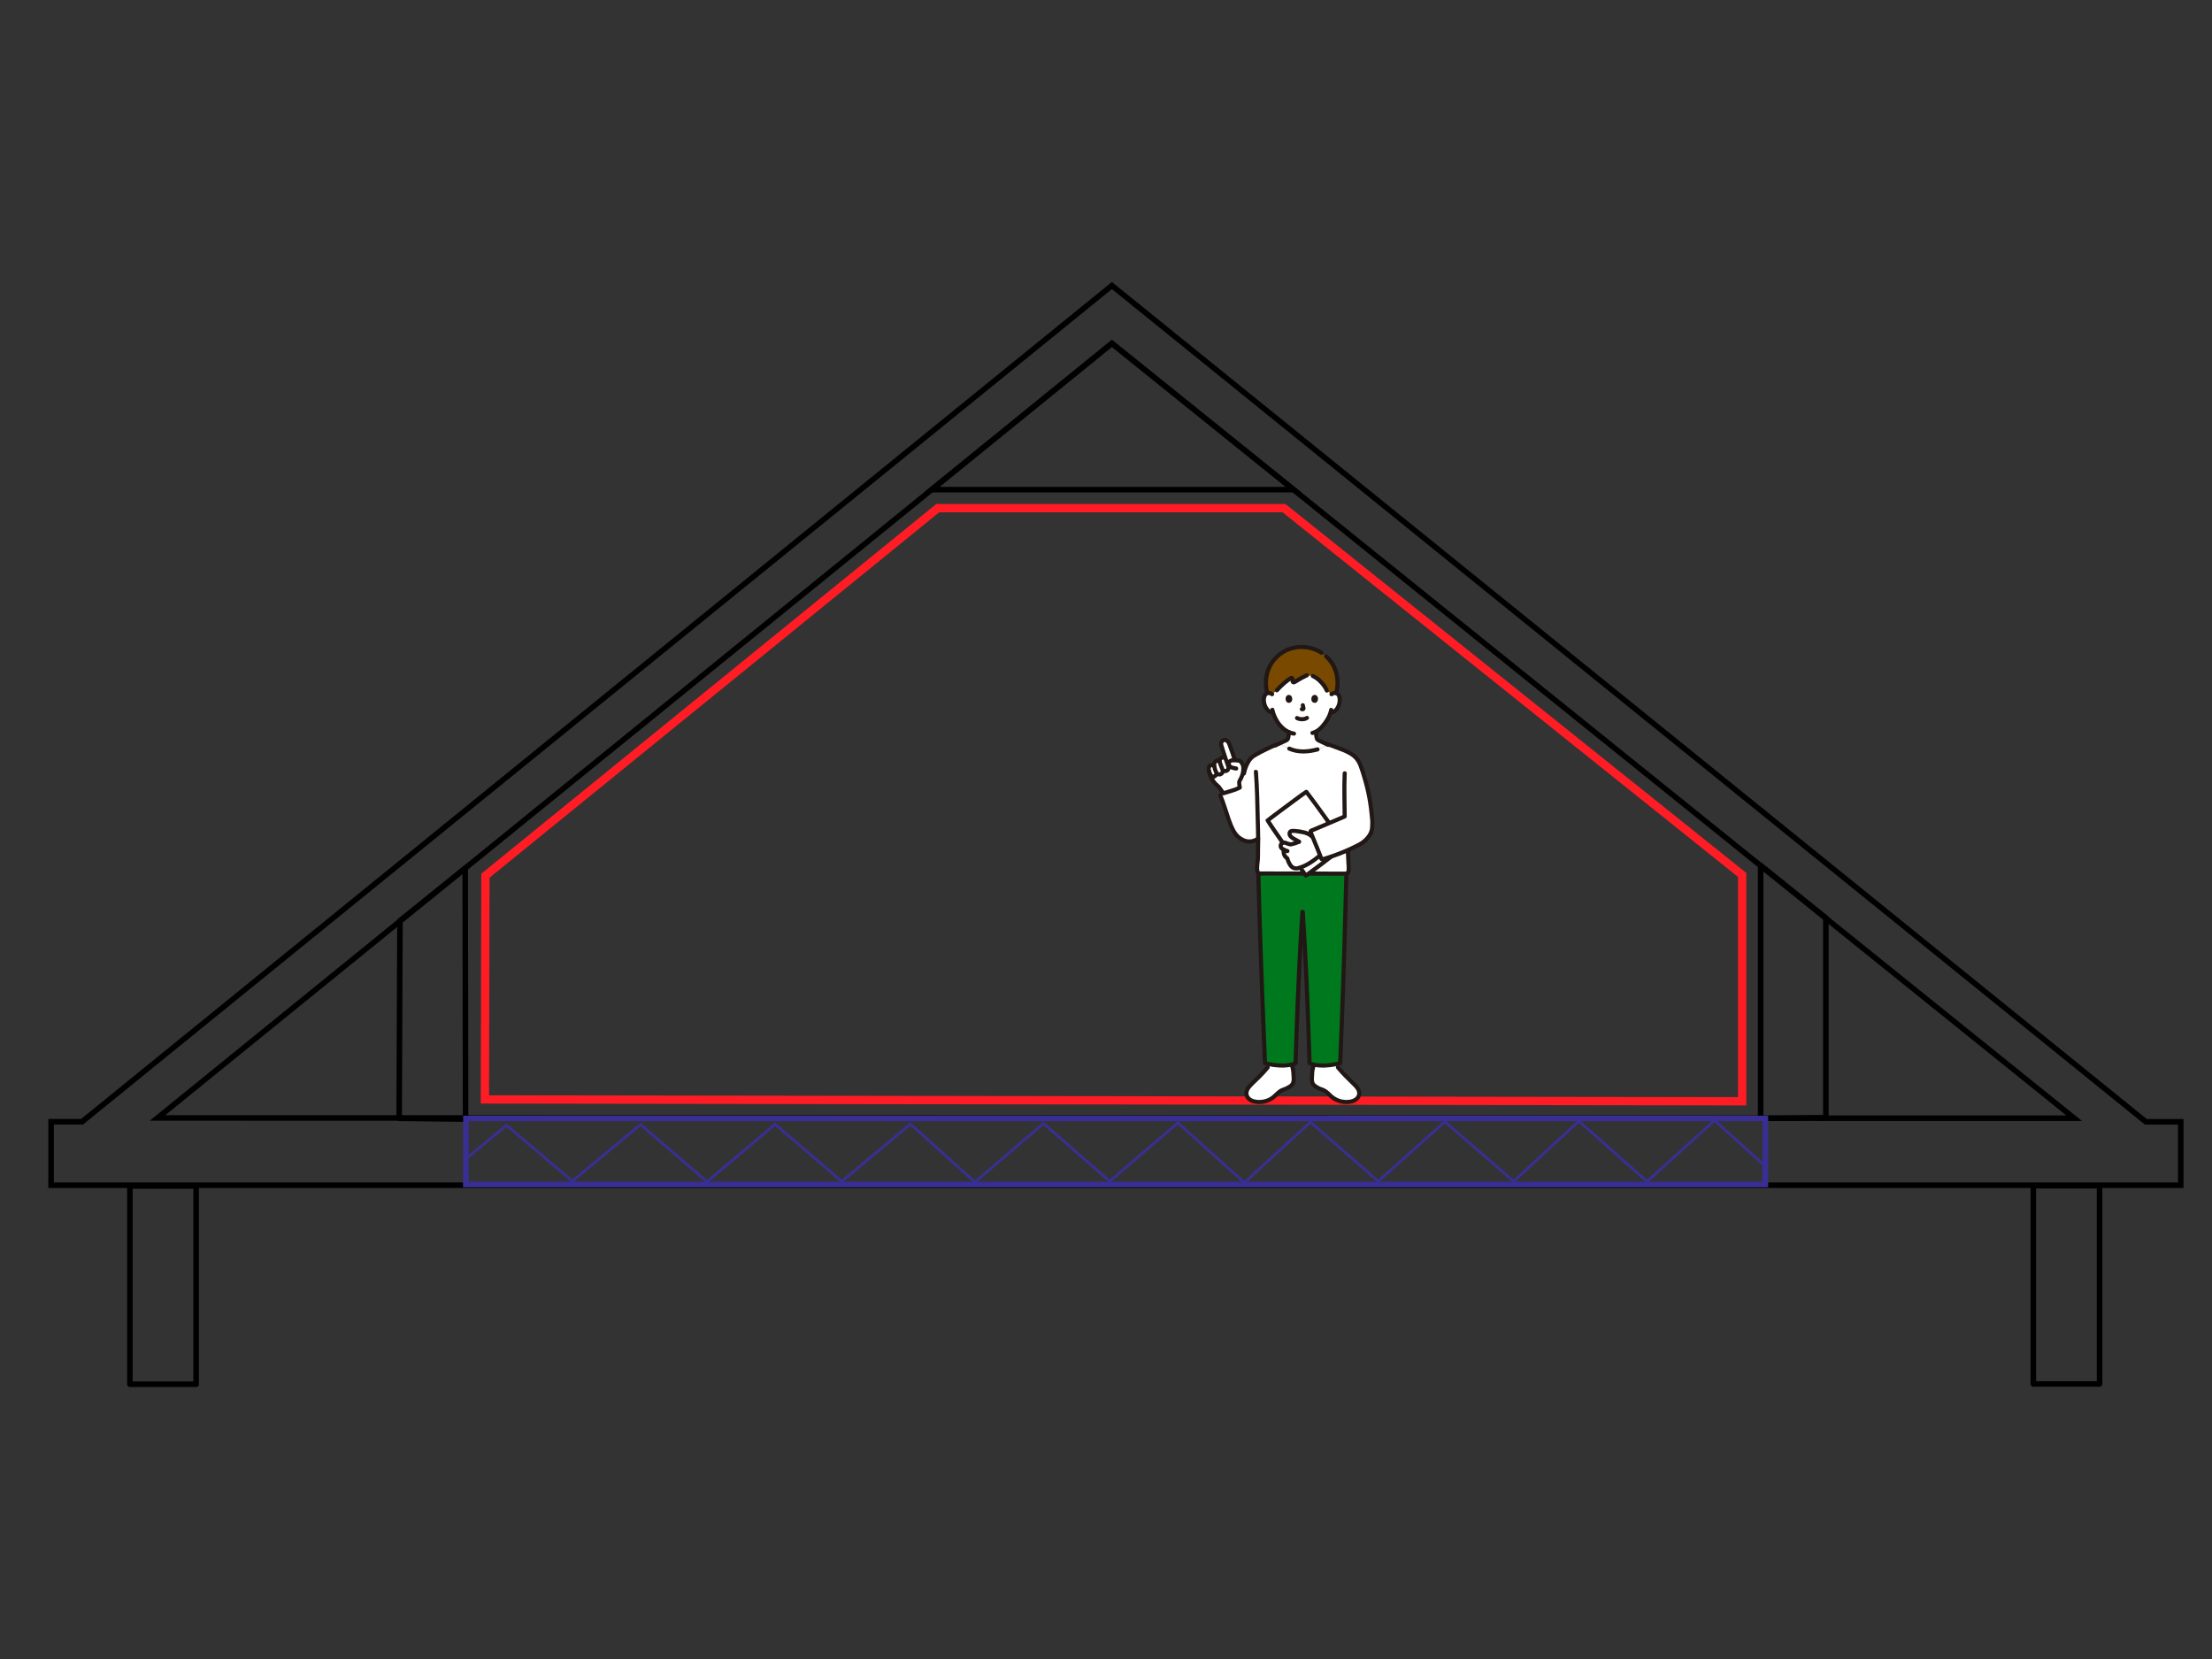 <svg xmlns="http://www.w3.org/2000/svg" xmlns:xlink="http://www.w3.org/1999/xlink" viewBox="0 0 800 600"><rect x="0" y="0" width="800" height="600" fill="#333333" stroke="none"/><g id="Layer 2"><path id="Path" style="fill:none;opacity:1;stroke:#000000;stroke-linecap:butt;stroke-linejoin:miter;stroke-miterlimit:10;stroke-opacity:1;stroke-width:2;" d="M56.962,404.318 C56.962,404.318,402.128,124.183,402.128,124.183 C402.128,124.183,750.167,404.422,750.167,404.422 C750.167,404.422,56.962,404.318,56.962,404.318 z"></path><path id="Path" style="fill:none;opacity:1;stroke:#000000;stroke-linecap:round;stroke-linejoin:round;stroke-miterlimit:10;stroke-opacity:1;stroke-width:2;" d="M660.346,404.232 C660.346,404.232,660.346,331.994,660.346,331.994 C660.346,331.994,636.751,313.006,636.751,313.006 C636.751,313.006,636.751,404.479,636.751,404.479 C636.751,404.479,660.346,404.232,660.346,404.232 z"></path><path id="Path" style="fill:none;opacity:1;stroke:#000000;stroke-linecap:round;stroke-linejoin:round;stroke-miterlimit:10;stroke-opacity:1;stroke-width:2;" d="M144.363,404.459 C144.363,404.459,144.65,333.02,144.65,333.02 C144.65,333.02,168.244,314.032,168.244,314.032 C168.244,314.032,168.384,404.744,168.384,404.744 C168.384,404.744,144.363,404.459,144.363,404.459 z"></path><path id="Path" style="fill:none;opacity:1;stroke:#000000;stroke-linecap:butt;stroke-linejoin:miter;stroke-miterlimit:10;stroke-opacity:1;stroke-width:2;" d="M18.474,428.655 C18.474,428.655,18.474,405.693,18.474,405.693 C18.474,405.693,29.676,405.693,29.676,405.693 C29.676,405.693,402.128,103.27,402.128,103.27 C402.128,103.27,776.077,405.72,776.077,405.72 C776.077,405.72,788.697,405.72,788.697,405.72 C788.697,405.72,788.697,428.655,788.697,428.655 C788.697,428.655,18.474,428.655,18.474,428.655 z"></path><path id="Path" style="fill:none;opacity:1;stroke:#ff1c24;stroke-linecap:butt;stroke-linejoin:miter;stroke-miterlimit:10;stroke-opacity:1;stroke-width:3;" d="M175.372,397.631 C175.372,397.631,175.565,316.705,175.565,316.705 C175.565,316.705,339.145,183.782,339.145,183.782 C339.145,183.782,464.377,183.782,464.377,183.782 C464.377,183.782,630.086,316.431,630.086,316.431 C630.086,316.431,630.086,398.29,630.086,398.29 C630.086,398.29,175.372,397.631,175.372,397.631 z"></path><path id="Path" style="fill:none;opacity:1;stroke:#382f93;stroke-linecap:butt;stroke-linejoin:miter;stroke-miterlimit:10;stroke-opacity:1;stroke-width:1;" d="M168.178,419.376 C168.178,419.376,183.193,406.987,183.193,406.987 C183.193,406.987,207.003,427.15,207.003,427.15 C207.003,427.15,231.658,406.717,231.658,406.717 C231.658,406.717,255.715,427.382,255.715,427.382 C255.715,427.382,280.336,406.594,280.336,406.594 C280.336,406.594,304.447,427.29,304.447,427.29 C304.447,427.29,329.231,406.543,329.231,406.543 C329.231,406.543,352.603,427.494,352.603,427.494 C352.603,427.494,377.388,406.306,377.388,406.306 C377.388,406.306,401.359,427.221,401.359,427.221 C401.359,427.221,425.989,406.081,425.989,406.081 C425.989,406.081,450.042,427.701,450.042,427.701 C450.042,427.701,473.947,405.826,473.947,405.826 C473.947,405.826,498.458,427.23,498.458,427.23 C498.458,427.23,522.558,405.664,522.558,405.664 C522.558,405.664,547.44,427.245,547.44,427.245 C547.44,427.245,570.984,405.461,570.984,405.461 C570.984,405.461,595.672,427.301,595.672,427.301 C595.672,427.301,620.105,405.237,620.105,405.237 C620.105,405.237,637.813,421.207,637.813,421.207 C637.813,421.207,637.911,428.778,637.911,428.778 C637.911,428.778,168.059,428.778,168.059,428.778 C168.059,428.778,168.178,419.376,168.178,419.376 z"></path><path id="Path" style="fill:none;opacity:1;stroke:#000000;stroke-linecap:round;stroke-linejoin:round;stroke-miterlimit:10;stroke-opacity:1;stroke-width:2;" d="M46.975,428.933 C46.975,428.933,46.975,500.631,46.975,500.631 C46.975,500.631,70.933,500.631,70.933,500.631 C70.933,500.631,70.933,428.925,70.933,428.925 C70.933,428.925,46.975,428.933,46.975,428.933 z"></path><path id="Path" style="fill:none;opacity:1;stroke:#000000;stroke-linecap:round;stroke-linejoin:round;stroke-miterlimit:10;stroke-opacity:1;stroke-width:2;" d="M735.375,428.833 C735.375,428.833,735.375,500.531,735.375,500.531 C735.375,500.531,759.333,500.531,759.333,500.531 C759.333,500.531,759.333,428.825,759.333,428.825 C759.333,428.825,735.375,428.833,735.375,428.833 z"></path><path id="Path" style="fill:#aaaaaa;fill-opacity:1;fill-rule:nonzero;opacity:1;stroke:#fe1d24;stroke-linecap:round;stroke-linejoin:round;stroke-miterlimit:10;stroke-opacity:1;stroke-width:1;" d="M200.368,468.556"></path><g id="SVGRepo_iconCarrier"><path id="Path 0" style="fill:#ffffff;fill-opacity:1;fill-rule:nonzero;opacity:1;stroke:none;" d="M441.319,287.583 C442.92,291.343,444.755,298.549,446.601,301.311 C447.677,302.887,449.337,303.967,451.213,304.311 C452.577,304.489,453.956,304.107,455.034,303.253 C455.042,305.549,454.939,308.122,454.944,310.27 C454.948,311.784,454.171,314.518,455.119,315.897 C462.614,315.922,476.79,315.947,487.297,315.971 C488.133,314.8,487.621,312.347,487.625,311.016 C487.628,309.832,487.554,308.793,487.461,307.442 C490.389,303.611,493.317,299.781,496.245,295.95 C495.642,290.23,495.154,286.413,492.83,279.108 C492.023,276.573,491.371,274.733,489.558,273.27 C488.879,272.789,488.17,272.352,487.436,271.96 C485.836,271.145,482.317,269.932,480.424,269.236 C479.204,270.001,477.888,270.602,476.511,271.023 C474.802,271.515,473.035,271.773,471.257,271.79 C469.54,271.812,467.84,271.457,466.275,270.75 C465.025,270.247,463.821,269.636,462.677,268.926 C462.672,268.923,462.667,268.92,462.662,268.917 C462.275,269.067,461.888,269.217,461.501,269.366 C459.895,269.987,457.21,271.325,455.454,272.219 C454.626,272.654,453.822,273.134,453.048,273.658 C451.235,275.12,450.429,277.367,449.884,279.731 C449.884,279.731,441.319,287.583,441.319,287.583 z"></path><path id="Path 1" style="fill:#ffffff;fill-opacity:1;fill-rule:nonzero;opacity:1;stroke:none;" d="M481.384,396.461 C481.34,396.421,481.297,396.38,481.254,396.339 C480.234,395.374,479.514,394.474,478.117,394.047 C477.059,393.701,476.073,393.164,475.207,392.465 C474.297,391.616,474.486,390.101,474.529,388.954 C474.556,388.23,474.711,386.336,475.031,385.583 C475.106,385.406,475.182,385.229,475.257,385.053 C476.312,385.259,477.383,385.367,478.458,385.376 C479.985,385.378,481.509,385.219,483.002,384.9 C485.028,387.685,487.67,390.09,490.139,392.548 C490.969,393.373,491.677,394.478,491.578,395.645 C491.475,396.473,491.015,397.216,490.319,397.678 C489.627,398.131,488.835,398.409,488.012,398.49 C486.129,398.719,484.223,398.328,482.583,397.376 C482.151,397.117,481.748,396.81,481.384,396.461 z"></path><path id="Path 2" style="fill:#ffffff;fill-opacity:1;fill-rule:nonzero;opacity:1;stroke:none;" d="M451.429,397.128 C451.061,396.714,450.833,396.195,450.775,395.645 C450.677,394.478,451.385,393.374,452.215,392.548 C454.675,390.099,457.307,387.702,459.33,384.927 C460.778,385.229,462.254,385.38,463.733,385.376 C464.858,385.368,465.981,385.249,467.083,385.02 C467.163,385.208,467.242,385.395,467.322,385.583 C467.642,386.336,467.797,388.23,467.825,388.954 C467.868,390.101,468.056,391.616,467.146,392.465 C466.28,393.164,465.294,393.701,464.236,394.047 C462.84,394.474,462.119,395.374,461.1,396.339 C460.699,396.736,460.253,397.084,459.771,397.376 C458.13,398.329,456.223,398.72,454.34,398.49 C453.516,398.409,452.725,398.131,452.032,397.678 C451.809,397.521,451.606,397.336,451.429,397.128 C451.429,397.128,451.429,397.128,451.429,397.128 z"></path><path id="Path 3" style="fill:#211714;fill-opacity:1;fill-rule:nonzero;opacity:1;stroke:none;" d="M474.314,385.385 C473.918,386.378,473.867,387.564,473.801,388.62 C473.731,389.774,473.599,391.04,474.08,392.124 C474.582,393.259,475.876,393.915,476.958,394.392 C477.542,394.596,478.116,394.83,478.677,395.093 C479.201,395.418,479.68,395.809,480.103,396.258 C480.6,396.77,481.132,397.245,481.696,397.681 C482.312,398.115,482.985,398.461,483.695,398.712 C485.135,399.25,486.686,399.421,488.209,399.209 C489.623,399.011,491.024,398.414,491.817,397.168 C492.609,395.923,492.391,394.405,491.626,393.208 C491.155,392.534,490.609,391.915,489.999,391.363 C489.369,390.743,488.734,390.127,488.107,389.504 C486.801,388.237,485.564,386.902,484.4,385.504 C484.108,385.216,483.639,385.216,483.347,385.504 C483.066,385.799,483.066,386.262,483.347,386.557 C485.148,388.765,487.227,390.716,489.25,392.715 C490.032,393.488,491.028,394.504,490.821,395.717 C490.616,396.92,489.339,397.49,488.273,397.699 C486.975,397.928,485.639,397.821,484.394,397.385 C483.241,396.973,482.201,396.294,481.358,395.405 C480.495,394.557,479.626,393.781,478.462,393.378 C477.464,393.089,476.535,392.6,475.734,391.939 C474.957,391.209,475.232,389.746,475.28,388.801 C475.275,387.776,475.433,386.756,475.749,385.782 C475.856,385.385,475.623,384.977,475.228,384.866 C474.833,384.767,474.43,384.996,474.313,385.387 C474.313,385.387,474.314,385.385,474.314,385.385 z"></path><path id="Path 4" style="fill:#ffffff;fill-opacity:1;fill-rule:nonzero;opacity:1;stroke:none;" d="M481.554,251.096 C481.883,250.792,482.32,250.632,482.768,250.652 C483.342,250.633,483.88,250.932,484.168,251.429 C484.643,252.254,484.623,253.774,484.304,254.714 C484.047,255.644,483.531,256.482,482.815,257.129 C482.418,257.46,481.9,257.609,481.388,257.541 C481.342,257.534,481.297,257.526,481.251,257.518 C481.117,257.973,480.953,258.418,480.76,258.851 C480.396,259.836,478.392,263.29,475.855,264.636 C475.892,265.123,475.956,265.604,476.041,266.088 C476.173,266.847,476.132,267.524,477.189,267.906 C477.251,267.929,479.686,269.087,480.247,269.349 C479.076,270.059,477.822,270.622,476.512,271.024 C474.804,271.515,473.036,271.773,471.258,271.791 C469.541,271.812,467.841,271.457,466.277,270.751 C465.027,270.247,463.823,269.637,462.678,268.927 C463.676,268.466,464.842,267.922,464.882,267.908 C465.938,267.526,465.892,266.849,466.03,266.09 C466.104,265.65,466.165,265.245,466.201,264.819 C464.863,264.189,463.691,263.254,462.78,262.088 C461.669,260.745,460.844,259.19,460.357,257.517 C459.81,257.632,459.241,257.489,458.813,257.13 C458.097,256.483,457.581,255.645,457.324,254.715 C457.005,253.774,456.985,252.255,457.46,251.43 C457.748,250.932,458.286,250.633,458.86,250.652 C459.307,250.633,459.743,250.792,460.072,251.096 C460.401,251.4,457.787,241.843,470.545,241.843 C483.303,241.843,481.554,251.096,481.554,251.096 z"></path><path id="Path 5" style="fill:#00781e;fill-opacity:1;fill-rule:nonzero;opacity:1;stroke:none;" d="M470.981,315.936 C464.837,315.923,459.037,315.909,455.094,315.895 C455.608,337.2,456.57,363.141,457.504,384.526 C459.537,385.069,461.63,385.354,463.735,385.376 C465.475,385.349,467.587,385.094,468.558,384.473 C469.116,366.904,469.86,347.171,471.096,328.818 C472.33,347.169,473.077,366.903,473.634,384.472 C474.604,385.093,476.717,385.349,478.458,385.376 C480.562,385.354,482.655,385.069,484.688,384.526 C485.625,363.02,486.433,337.355,486.949,315.97 C482.044,315.959,476.38,315.948,470.981,315.936 z"></path><path id="Path 6" style="fill:#211714;fill-opacity:1;fill-rule:nonzero;opacity:1;stroke:none;" d="M486.716,307.442 C486.826,309.03,486.822,310.625,486.947,312.211 C487.015,312.886,487.04,313.566,487.021,314.245 C487.048,314.776,486.875,315.298,486.535,315.707 C485.836,316.366,486.89,317.417,487.588,316.76 C488.696,315.718,488.565,313.931,488.461,312.55 C488.334,310.849,488.322,309.144,488.204,307.442 C488.139,306.491,486.65,306.484,486.716,307.442 C486.716,307.442,486.716,307.442,486.716,307.442 z"></path><path id="Path 7" style="fill:#211714;fill-opacity:1;fill-rule:nonzero;opacity:1;stroke:none;" d="M453.472,279.125 C453.889,284.679,454.007,290.247,454.12,295.815 C454.174,298.407,454.291,301.003,454.289,303.594 C454.289,304.878,454.258,306.162,454.233,307.445 C454.212,308.543,454.259,309.656,454.18,310.752 C454.044,312.642,453.28,315.269,454.892,316.759 C455.594,317.409,456.65,316.358,455.944,315.706 C455.377,315.182,455.375,314.319,455.397,313.599 C455.426,312.679,455.586,311.772,455.661,310.856 C455.749,309.781,455.698,308.686,455.719,307.608 C455.742,306.377,455.772,305.146,455.777,303.915 C455.789,301.387,455.672,298.858,455.62,296.33 C455.566,293.689,455.516,291.047,455.434,288.407 C455.337,285.31,455.193,282.213,454.961,279.123 C454.89,278.174,453.4,278.166,453.472,279.123 C453.472,279.123,453.472,279.125,453.472,279.125 z"></path><path id="Path 8" style="fill:#211714;fill-opacity:1;fill-rule:nonzero;opacity:1;stroke:none;" d="M486.178,316.97 C485.965,325.699,485.724,334.429,485.453,343.157 C485.176,352.154,484.867,361.149,484.527,370.144 C484.344,374.938,484.149,379.732,483.942,384.526 C484.124,384.287,484.306,384.048,484.488,383.808 C482.52,384.332,480.494,384.609,478.458,384.631 C477.644,384.627,476.832,384.563,476.027,384.441 C475.322,384.368,474.637,384.16,474.01,383.829 C474.132,384.044,474.255,384.258,474.378,384.472 C474.157,377.499,473.911,370.528,473.639,363.558 C473.352,356.348,473.017,349.14,472.634,341.935 C472.415,337.902,472.174,333.871,471.91,329.842 C471.847,328.89,470.358,328.883,470.421,329.842 C471.014,338.836,471.478,347.838,471.873,356.843 C472.255,365.608,472.581,374.376,472.85,383.146 C472.866,383.667,472.715,384.604,473.11,384.998 C473.459,385.274,473.865,385.47,474.298,385.571 C475.312,385.865,476.359,386.035,477.414,386.078 C479.943,386.245,482.436,385.83,484.888,385.244 C485.208,385.151,485.43,384.859,485.435,384.526 C485.815,375.802,486.153,367.077,486.449,358.349 C486.761,349.353,487.043,340.357,487.294,331.359 C487.428,326.563,487.554,321.766,487.671,316.97 C487.695,316.011,486.206,316.012,486.183,316.97 C486.183,316.97,486.178,316.97,486.178,316.97 z"></path><path id="Path 9" style="fill:#211714;fill-opacity:1;fill-rule:nonzero;opacity:1;stroke:none;" d="M470.281,329.842 C469.809,337.003,469.408,344.169,469.08,351.341 C468.743,358.493,468.45,365.647,468.202,372.803 C468.064,376.693,467.933,380.584,467.811,384.474 C467.934,384.26,468.057,384.046,468.18,383.832 C467.575,384.152,466.915,384.355,466.234,384.431 C465.407,384.561,464.57,384.628,463.732,384.633 C461.695,384.61,459.668,384.334,457.7,383.81 C457.882,384.049,458.064,384.288,458.246,384.527 C457.863,375.739,457.507,366.949,457.177,358.158 C456.838,349.125,456.53,340.092,456.254,331.057 C456.107,326.218,455.974,321.378,455.855,316.537 C455.831,315.581,454.342,315.577,454.366,316.537 C454.58,325.331,454.84,334.124,455.145,342.916 C455.45,351.949,455.785,360.982,456.15,370.014 C456.344,374.853,456.547,379.691,456.757,384.527 C456.763,384.86,456.984,385.151,457.304,385.245 C459.496,385.83,461.757,386.123,464.026,386.115 C465.019,386.093,466.009,385.988,466.985,385.802 C467.372,385.729,467.753,385.626,468.124,385.493 C468.508,385.352,469.064,385.17,469.236,384.761 C469.422,384.318,469.327,383.626,469.342,383.148 C469.359,382.62,469.376,382.091,469.393,381.563 C469.428,380.496,469.463,379.429,469.499,378.362 C469.573,376.163,469.65,373.964,469.728,371.766 C470.051,362.824,470.436,353.884,470.885,344.947 C471.146,339.91,471.441,334.875,471.77,329.843 C471.833,328.886,470.344,328.89,470.281,329.843 C470.281,329.843,470.281,329.842,470.281,329.842 z"></path><path id="Path 10" style="fill:#211714;fill-opacity:1;fill-rule:nonzero;opacity:1;stroke:none;" d="M466.603,385.781 C466.893,386.666,467.045,387.591,467.056,388.522 C467.117,389.44,467.298,390.557,466.955,391.434 C466.775,391.815,466.477,392.128,466.104,392.325 C465.622,392.64,465.112,392.91,464.582,393.132 C464.071,393.346,463.537,393.479,463.045,393.74 C462.516,394.036,462.028,394.4,461.593,394.822 C460.663,395.687,459.856,396.565,458.677,397.103 C457.519,397.628,456.252,397.868,454.982,397.803 C453.842,397.746,452.485,397.438,451.82,396.416 C451.155,395.393,451.708,394.22,452.436,393.396 C453.472,392.223,454.679,391.182,455.786,390.073 C456.909,388.947,458.001,387.79,459.007,386.557 C459.286,386.262,459.286,385.8,459.007,385.504 C458.715,385.217,458.246,385.217,457.954,385.504 C456.949,386.737,455.856,387.894,454.733,389.02 C453.628,390.129,452.421,391.17,451.383,392.344 C450.452,393.397,449.745,394.811,450.127,396.245 C450.499,397.646,451.748,398.584,453.082,398.986 C456.052,399.799,459.23,399.039,461.511,396.971 C462.471,396.083,463.26,395.162,464.533,394.733 C465.643,394.361,466.948,393.773,467.761,392.901 C468.755,391.833,468.628,390.302,468.566,388.955 C468.514,387.795,468.472,386.476,468.038,385.386 C467.918,384.997,467.517,384.769,467.122,384.865 C466.726,384.976,466.494,385.384,466.6,385.781 C466.6,385.781,466.603,385.781,466.603,385.781 z"></path><path id="Path 11" style="fill:#211714;fill-opacity:1;fill-rule:nonzero;opacity:1;stroke:none;" d="M465.9,271.394 C469.375,272.937,473.105,272.708,476.71,271.742 C477.634,271.494,477.242,270.058,476.314,270.307 C473.141,271.156,469.731,271.476,466.652,270.108 C466.295,269.914,465.849,270.031,465.633,270.375 C465.429,270.73,465.548,271.184,465.9,271.394 z"></path><path id="Path 12" style="fill:#211714;fill-opacity:1;fill-rule:nonzero;opacity:1;stroke:none;" d="M455.78,316.642 C463.837,316.669,471.895,316.688,479.952,316.699 C482.322,316.705,484.691,316.71,487.061,316.715 C488.019,316.717,488.021,315.228,487.061,315.226 C478.559,315.207,470.057,315.188,461.554,315.17 C459.63,315.165,457.705,315.159,455.78,315.153 C454.822,315.15,454.82,316.639,455.78,316.642 C455.78,316.642,455.78,316.642,455.78,316.642 z"></path><path id="Path 13" style="fill:#211714;fill-opacity:1;fill-rule:nonzero;opacity:1;stroke:none;" d="M461.466,270.281 C461.801,270.164,462.125,269.996,462.447,269.848 C462.943,269.621,463.439,269.392,463.936,269.161 C464.325,268.981,464.714,268.8,465.104,268.62 C465.144,268.601,465.186,268.583,465.225,268.564 C465.258,268.548,465.326,268.52,465.165,268.589 C464.973,268.671,465.144,268.601,465.194,268.581 C465.289,268.544,465.385,268.504,465.477,268.459 C465.865,268.278,466.187,267.98,466.399,267.608 C466.566,267.264,466.671,266.893,466.711,266.512 C466.798,265.949,466.895,265.388,466.946,264.82 C466.945,264.409,466.612,264.077,466.202,264.075 C465.795,264.086,465.468,264.413,465.457,264.82 C465.392,265.511,465.277,266.197,465.112,266.871 C465.089,266.963,465.184,266.759,465.125,266.834 C465.106,266.862,465.089,266.892,465.074,266.924 C464.992,267.069,465.136,266.885,465.044,266.964 C465.015,266.988,464.987,267.015,464.961,267.043 C465.042,266.951,465.011,267.012,464.967,267.038 C464.929,267.061,464.892,267.086,464.855,267.108 C464.841,267.116,464.686,267.194,464.743,267.167 C464.689,267.192,464.483,267.275,464.362,267.33 C463.533,267.711,462.707,268.098,461.878,268.479 C461.663,268.578,461.447,268.677,461.232,268.774 C461.163,268.805,461.095,268.835,461.026,268.865 C460.857,268.94,461.21,268.797,461.071,268.845 C460.68,268.963,460.451,269.366,460.549,269.762 C460.661,270.156,461.069,270.388,461.465,270.283 C461.465,270.283,461.466,270.281,461.466,270.281 z"></path><path id="Path 14" style="fill:#211714;fill-opacity:1;fill-rule:nonzero;opacity:1;stroke:none;" d="M475.12,264.758 C475.168,265.289,475.245,265.815,475.332,266.34 C475.364,266.616,475.415,266.89,475.484,267.159 C475.585,267.513,475.779,267.833,476.046,268.086 C476.196,268.224,476.364,268.342,476.546,268.436 C476.667,268.496,476.791,268.55,476.918,268.598 C477.162,268.692,476.747,268.515,476.84,268.561 C477.576,268.939,478.341,269.268,479.089,269.623 C479.444,269.791,479.796,269.965,480.159,270.117 C480.35,270.169,480.554,270.144,480.725,270.046 C480.897,269.949,481.023,269.787,481.075,269.596 C481.171,269.201,480.943,268.799,480.554,268.68 C480.926,268.836,480.576,268.684,480.489,268.643 C480.329,268.568,480.169,268.492,480.009,268.417 C479.575,268.212,479.142,268.007,478.709,267.801 C478.374,267.643,478.039,267.484,477.704,267.327 C477.667,267.31,477.63,267.293,477.595,267.277 C477.586,267.272,477.577,267.268,477.567,267.264 C477.513,267.24,477.442,267.21,477.387,267.189 C477.369,267.182,477.249,267.128,477.357,267.179 C477.287,267.146,477.221,267.109,477.155,267.071 C477.134,267.059,477.025,266.986,477.108,267.045 C477.183,267.097,477.108,267.045,477.096,267.032 C477.043,266.979,476.95,266.856,477.041,266.993 C477,266.932,476.969,266.866,476.929,266.806 C476.885,266.741,476.966,266.869,476.956,266.875 C476.956,266.875,476.912,266.745,476.91,266.739 C476.892,266.677,476.877,266.614,476.864,266.551 C476.833,266.402,476.812,266.251,476.789,266.1 C476.715,265.61,476.65,265.241,476.606,264.757 C476.598,264.35,476.269,264.022,475.862,264.013 C475.453,264.017,475.122,264.348,475.117,264.757 C475.117,264.757,475.12,264.758,475.12,264.758 z"></path><path id="Path 15" style="fill:#794900;fill-opacity:1;fill-rule:nonzero;opacity:1;stroke:none;" d="M464.13,247.322 C463.31,248.059,462.529,248.837,461.789,249.655 C461.789,249.655,460.072,251.096,460.072,251.096 C459.743,250.793,459.307,250.633,458.86,250.653 C458.682,250.658,458.506,250.686,458.336,250.737 C457.947,249.356,457.769,247.925,457.81,246.491 C457.919,242.49,459.883,238.768,463.125,236.421 C465.342,234.792,468.032,233.934,470.783,233.977 C473.656,233.942,476.458,234.878,478.733,236.633 C481.135,238.446,483.549,241.563,483.758,246.49 C483.809,247.919,483.636,249.347,483.246,250.722 C483.09,250.68,482.93,250.657,482.769,250.653 C482.321,250.633,481.884,250.793,481.555,251.097 C480.987,250.647,480.42,250.197,479.852,249.747 C479.302,248.363,478.06,246.834,476.762,245.719 C476.182,245.199,475.517,244.781,474.797,244.483 C474.085,244.396,473.374,244.309,472.662,244.222 C471.223,244.829,469.194,246.102,468.055,246.735 C467.923,246.8,467.766,246.785,467.648,246.697 C467.531,246.608,467.473,246.461,467.499,246.316 C467.529,246.066,467.512,245.812,467.45,245.568 C467.376,245.255,467.134,245.121,466.947,245.221 C465.931,245.812,464.986,246.517,464.13,247.322 z"></path><path id="Path 16" style="fill:#211714;fill-opacity:1;fill-rule:nonzero;opacity:1;stroke:none;" d="M460.6,250.57 C459.833,249.882,458.73,249.717,457.796,250.151 C457.144,250.482,456.674,251.086,456.514,251.799 C456.121,253.473,456.444,255.235,457.408,256.66 C458.038,257.598,459.033,258.442,460.239,258.286 C460.645,258.273,460.971,257.947,460.983,257.541 C460.981,257.131,460.649,256.799,460.239,256.797 C459.388,256.909,458.829,256.201,458.46,255.522 C458.135,254.943,457.929,254.305,457.857,253.645 C457.754,252.973,457.867,252.286,458.179,251.683 C458.062,251.869,458.37,251.515,458.268,251.591 C458.372,251.506,458.497,251.449,458.63,251.426 C458.949,251.338,459.291,251.411,459.546,251.623 C460.259,252.259,461.315,251.209,460.599,250.57 C460.599,250.57,460.6,250.57,460.6,250.57 z"></path><path id="Path 17" style="fill:#211714;fill-opacity:1;fill-rule:nonzero;opacity:1;stroke:none;" d="M482.081,251.621 C482.321,251.42,482.642,251.343,482.948,251.414 C483.098,251.433,483.24,251.494,483.357,251.59 C483.255,251.515,483.561,251.863,483.446,251.681 C483.6,251.921,483.7,252.191,483.739,252.473 C483.8,252.86,483.81,253.254,483.769,253.643 C483.696,254.303,483.491,254.942,483.165,255.52 C482.796,256.201,482.238,256.906,481.386,256.795 C480.976,256.797,480.644,257.13,480.642,257.54 C480.652,257.947,480.98,258.274,481.386,258.284 C483.351,258.539,484.556,256.416,485.047,254.829 C485.487,253.406,485.47,251.194,484.078,250.283 C483.109,249.692,481.867,249.807,481.025,250.568 C480.309,251.207,481.365,252.258,482.078,251.621 C482.078,251.621,482.081,251.621,482.081,251.621 z"></path><path id="Path 18" style="fill:#211714;fill-opacity:1;fill-rule:nonzero;opacity:1;stroke:none;" d="M480.735,256.532 C480.615,257.087,480.452,257.633,480.246,258.163 C480.174,258.352,480.113,258.478,480.028,258.689 C479.954,258.878,480.079,258.587,480.015,258.722 C479.991,258.771,479.969,258.821,479.945,258.871 C479.603,259.566,479.204,260.231,478.751,260.859 C477.708,262.333,476.287,263.943,474.458,264.372 C473.526,264.592,473.92,266.028,474.854,265.809 C477.01,265.302,478.67,263.501,479.92,261.774 C480.414,261.105,480.848,260.394,481.218,259.649 C481.295,259.489,481.364,259.327,481.433,259.165 C481.513,258.972,481.378,259.292,481.463,259.094 C481.519,258.965,481.575,258.836,481.626,258.705 C481.858,258.13,482.04,257.535,482.171,256.929 C482.366,255.994,480.931,255.595,480.735,256.533 C480.735,256.533,480.735,256.532,480.735,256.532 z"></path><path id="Path 19" style="fill:#211714;fill-opacity:1;fill-rule:nonzero;opacity:1;stroke:none;" d="M459.425,256.89 C460.352,260.952,463.408,265.382,467.8,266.046 C468.195,266.142,468.597,265.914,468.716,265.525 C468.822,265.129,468.59,264.721,468.195,264.61 C464.287,264.02,461.683,260.103,460.86,256.495 C460.647,255.561,459.212,255.956,459.425,256.891 C459.425,256.891,459.425,256.89,459.425,256.89 z"></path><path id="Path 20" style="fill:#211714;fill-opacity:1;fill-rule:nonzero;opacity:1;stroke:none;" d="M478.323,235.439 C474.37,232.924,469.427,232.534,465.128,234.397 C461.646,235.968,458.977,238.92,457.762,242.542 C456.914,245.199,456.846,248.044,457.566,250.739 C457.802,251.668,459.238,251.274,459.002,250.344 C458.012,246.445,458.718,242.204,461.355,239.092 C462.384,237.865,463.635,236.845,465.044,236.086 C469.036,234.057,473.806,234.3,477.571,236.724 C478.378,237.246,479.125,235.958,478.323,235.439 C478.323,235.439,478.323,235.439,478.323,235.439 z"></path><path id="Path 21" style="fill:#211714;fill-opacity:1;fill-rule:nonzero;opacity:1;stroke:none;" d="M484.007,250.739 C484.728,247.979,484.642,245.07,483.759,242.358 C483.04,240.242,481.796,238.343,480.144,236.838 C479.437,236.194,478.381,237.244,479.091,237.891 C480.562,239.212,481.675,240.885,482.324,242.753 C483.135,245.207,483.221,247.842,482.571,250.344 C482.344,251.274,483.78,251.671,484.007,250.739 z"></path><path id="Path 22" style="fill:#211714;fill-opacity:1;fill-rule:nonzero;opacity:1;stroke:none;" d="M468.72,260.337 C469.401,260.691,470.16,260.868,470.927,260.852 C471.738,260.883,472.536,260.642,473.194,260.167 C473.333,260.028,473.412,259.838,473.412,259.641 C473.412,259.444,473.333,259.254,473.194,259.115 C472.898,258.836,472.436,258.836,472.141,259.115 C472.397,258.915,472.126,259.115,472.045,259.156 C471.982,259.189,471.811,259.242,472.045,259.164 C471.984,259.184,471.925,259.21,471.865,259.229 C471.788,259.254,471.711,259.275,471.632,259.293 C471.541,259.302,471.45,259.32,471.362,259.344 C471.436,259.311,471.479,259.33,471.366,259.341 C471.317,259.346,471.267,259.35,471.217,259.354 C471.098,259.361,470.979,259.364,470.86,259.363 C470.753,259.363,470.646,259.359,470.54,259.352 C470.491,259.349,470.442,259.345,470.393,259.34 C470.365,259.337,470.337,259.334,470.31,259.331 C470.252,259.324,470.273,259.327,470.375,259.339 C470.33,259.359,470.183,259.305,470.134,259.295 C470.057,259.277,469.98,259.257,469.905,259.235 C469.839,259.215,469.775,259.191,469.71,259.169 C469.541,259.111,469.864,259.244,469.71,259.169 C469.629,259.131,469.55,259.092,469.471,259.05 C469.241,258.914,468.956,258.912,468.724,259.044 C468.492,259.175,468.348,259.421,468.347,259.688 C468.346,259.955,468.488,260.202,468.719,260.336 C468.719,260.336,468.72,260.337,468.72,260.337 z"></path><path id="Path 23" style="fill:#211714;fill-opacity:1;fill-rule:nonzero;opacity:1;stroke:none;" d="M470.459,255.254 C470.556,255.605,470.634,255.96,470.692,256.319 C470.683,256.253,470.674,256.188,470.665,256.122 C470.672,256.171,470.674,256.221,470.669,256.271 C470.678,256.205,470.687,256.138,470.696,256.073 C470.693,256.095,470.687,256.117,470.68,256.139 C470.704,256.079,470.729,256.02,470.754,255.961 C470.748,255.976,470.74,255.99,470.731,256.003 C470.769,255.953,470.808,255.903,470.847,255.853 C470.837,255.865,470.825,255.877,470.812,255.887 C470.862,255.848,470.913,255.809,470.963,255.771 C470.936,255.787,470.908,255.802,470.879,255.815 C470.938,255.79,470.997,255.766,471.056,255.741 C471.011,255.76,470.963,255.774,470.914,255.783 C470.98,255.774,471.046,255.765,471.112,255.756 C471.068,255.761,471.023,255.761,470.979,255.756 C471.045,255.765,471.111,255.774,471.177,255.783 C471.126,255.775,471.077,255.763,471.028,255.756 C470.931,255.726,470.828,255.721,470.73,255.743 C470.631,255.747,470.536,255.778,470.453,255.832 C470.282,255.931,470.159,256.095,470.109,256.286 C470.058,256.477,470.086,256.68,470.186,256.85 C470.282,257.021,470.443,257.144,470.633,257.192 C470.765,257.21,470.893,257.243,471.028,257.249 C471.238,257.25,471.445,257.199,471.632,257.102 C471.878,256.986,472.059,256.767,472.126,256.504 C472.171,256.298,472.169,256.086,472.122,255.881 C472.064,255.538,471.984,255.198,471.896,254.862 C471.844,254.671,471.718,254.509,471.546,254.411 C471.374,254.313,471.171,254.288,470.98,254.341 C470.793,254.393,470.633,254.515,470.534,254.683 C470.436,254.857,470.41,255.062,470.459,255.256 C470.459,255.256,470.459,255.254,470.459,255.254 z"></path><path id="Path 24" style="fill:#211714;fill-opacity:1;fill-rule:nonzero;opacity:1;stroke:none;" d="M465.019,252.186 C464.841,252.763,464.957,254.093,466.052,254.206 C467.499,254.198,467.576,252.59,467.089,251.834 C466.69,251.216,465.518,250.958,465.019,252.186 z"></path><path id="Path 25" style="fill:#211714;fill-opacity:1;fill-rule:nonzero;opacity:1;stroke:none;" d="M476.608,252.186 C476.786,252.764,476.67,254.093,475.575,254.206 C474.128,254.198,474.051,252.59,474.538,251.834 C474.937,251.216,476.11,250.958,476.608,252.186 z"></path><path id="Path 26" style="fill:#211714;fill-opacity:1;fill-rule:nonzero;opacity:1;stroke:none;" d="M474.422,245.125 C475.459,245.596,476.39,246.274,477.157,247.117 C477.57,247.541,477.95,247.996,478.294,248.479 C478.468,248.728,478.633,248.985,478.784,249.25 C478.853,249.37,478.918,249.492,478.981,249.616 C479.018,249.688,479.05,249.761,479.085,249.834 C479.106,249.87,479.122,249.907,479.134,249.946 C479.253,250.335,479.655,250.563,480.05,250.467 C480.445,250.356,480.677,249.948,480.571,249.551 C480.026,248.279,479.247,247.119,478.275,246.133 C477.406,245.169,476.352,244.39,475.176,243.842 C474.819,243.648,474.373,243.765,474.157,244.109 C473.953,244.465,474.072,244.918,474.424,245.128 C474.424,245.128,474.422,245.125,474.422,245.125 z"></path><path id="Path 27" style="fill:#211714;fill-opacity:1;fill-rule:nonzero;opacity:1;stroke:none;" d="M462.316,250.181 C463.173,249.231,464.087,248.335,465.054,247.498 C465.492,247.114,465.949,246.753,466.424,246.417 C466.668,246.279,466.904,246.129,467.132,245.966 C467.381,245.856,467.248,245.789,466.732,245.764 C466.751,245.821,466.763,245.88,466.764,245.94 C466.752,246.064,466.748,246.189,466.754,246.313 C466.739,246.652,466.875,246.98,467.125,247.209 C467.375,247.439,467.713,247.546,468.05,247.501 C468.579,247.41,469.114,246.983,469.573,246.715 C470.689,246.026,471.846,245.407,473.038,244.861 C473.391,244.652,473.51,244.198,473.305,243.843 C473.091,243.497,472.643,243.379,472.286,243.576 C471.095,244.122,469.937,244.741,468.822,245.429 C468.566,245.578,468.312,245.727,468.055,245.876 C467.991,245.913,467.926,245.951,467.861,245.988 C467.609,246.095,467.736,246.204,468.243,246.314 C468.271,246.202,468.275,246.086,468.255,245.972 C468.226,245.286,467.914,244.476,467.115,244.446 C466.562,244.424,465.995,244.901,465.566,245.206 C465.024,245.592,464.504,246.011,464,246.446 C463.033,247.282,462.119,248.178,461.263,249.127 C460.623,249.837,461.673,250.893,462.316,250.18 C462.316,250.18,462.316,250.181,462.316,250.181 z"></path><path id="Path 28" style="fill:#211714;fill-opacity:1;fill-rule:nonzero;opacity:1;stroke:none;" d="M487.069,295.3 C487.025,290.089,486.84,284.873,487.069,279.666 C487.111,278.708,485.622,278.71,485.58,279.666 C485.351,284.874,485.536,290.092,485.58,295.3 C485.588,296.257,487.077,296.26,487.069,295.3 z"></path><path id="Path 29" style="fill:#211714;fill-opacity:1;fill-rule:nonzero;opacity:1;stroke:none;" d="M479.639,269.733 C481.547,270.464,483.488,271.107,485.386,271.865 C486.182,272.171,486.953,272.535,487.694,272.956 C488.535,273.386,489.294,273.961,489.935,274.655 C490.615,275.479,491.14,276.42,491.482,277.433 C491.969,278.736,492.367,280.079,492.763,281.414 C493.479,283.787,494.067,286.196,494.526,288.632 C494.97,291.055,495.245,293.501,495.503,295.95 C495.515,296.356,495.842,296.683,496.248,296.694 C496.658,296.691,496.99,296.36,496.992,295.95 C496.748,293.64,496.491,291.33,496.103,289.04 C495.68,286.6,495.121,284.186,494.429,281.809 C494.019,280.385,493.592,278.962,493.106,277.563 C492.75,276.422,492.232,275.337,491.57,274.341 C490.403,272.706,488.65,271.644,486.829,270.863 C484.602,269.908,482.294,269.163,480.034,268.297 C479.638,268.191,479.23,268.423,479.119,268.818 C479.019,269.214,479.249,269.618,479.64,269.734 C479.64,269.734,479.639,269.733,479.639,269.733 z"></path><path id="Path 30" style="fill:#ffffff;fill-opacity:1;fill-rule:nonzero;opacity:1;stroke:none;" d="M458.466,296.722 C459.562,295.817,470.316,287.76,472.458,286.38 C477.077,292.361,485.112,303.904,486.47,305.928 C484.643,307.401,474.467,315.115,472.279,316.662 C470.327,313.952,460.691,300.278,458.466,296.722 z"></path><path id="Path 31" style="fill:#211714;fill-opacity:1;fill-rule:nonzero;opacity:1;stroke:none;" d="M458.993,297.248 C459.067,297.187,459.142,297.127,459.218,297.068 C459.268,297.028,459.318,296.989,459.369,296.95 C459.424,296.907,459.607,296.764,459.454,296.883 C459.798,296.618,460.143,296.354,460.489,296.092 C461.482,295.337,462.478,294.587,463.478,293.841 C465.767,292.127,468.063,290.419,470.381,288.744 C471.19,288.159,471.996,287.565,472.834,287.023 C472.495,286.934,472.156,286.845,471.816,286.756 C476.079,292.28,480.086,298.011,484.066,303.742 C484.657,304.593,485.249,305.444,485.827,306.304 C485.866,306.003,485.904,305.702,485.943,305.402 C482.245,308.379,478.216,311.342,474.311,314.252 C473.513,314.848,472.716,315.443,471.904,316.019 C472.243,316.108,472.582,316.197,472.922,316.286 C471.267,313.987,469.642,311.665,468.015,309.345 C465.826,306.224,463.643,303.098,461.499,299.946 C460.689,298.754,459.874,297.566,459.109,296.346 C458.602,295.536,457.313,296.282,457.824,297.098 C459.435,299.668,461.199,302.149,462.926,304.643 C465.065,307.73,467.219,310.808,469.388,313.874 C470.132,314.931,470.881,315.987,471.637,317.038 C471.848,317.388,472.299,317.506,472.655,317.305 C476.726,314.422,480.669,311.339,484.624,308.301 C485.418,307.69,486.216,307.083,486.996,306.455 C487.236,306.215,487.283,305.845,487.112,305.552 C483.712,300.49,480.144,295.526,476.543,290.605 C475.412,289.059,474.272,287.521,473.101,286.004 C472.888,285.657,472.439,285.539,472.083,285.737 C470.231,286.935,468.472,288.293,466.7,289.601 C464.448,291.262,462.207,292.937,459.977,294.626 C459.294,295.144,458.602,295.653,457.94,296.197 C457.199,296.806,458.258,297.854,458.993,297.249 C458.993,297.249,458.993,297.248,458.993,297.248 z"></path><path id="Path 32" style="fill:#ffffff;fill-opacity:1;fill-rule:nonzero;opacity:1;stroke:none;" d="M486.324,295.3 C482.783,296.791,478.279,298.746,474.192,300.445 C474.102,300.483,474.03,300.554,473.993,300.645 C473.956,300.735,473.956,300.836,473.994,300.926 C474.701,302.653,476.981,308.068,477.874,310.548 C477.94,310.731,478.137,310.831,478.324,310.777 C483.16,309.366,487.836,307.457,492.279,305.082 C493.812,304.243,495.365,302.234,495.844,301.148 C496.354,299.994,496.351,298.285,496.248,295.948 C496.248,295.948,486.324,295.3,486.324,295.3 z"></path><path id="Path 33" style="fill:#ffffff;fill-opacity:1;fill-rule:nonzero;opacity:1;stroke:none;" d="M474.394,302.459 C473.747,301.811,473.153,301.611,472.059,301.162 C471.531,301.016,470.995,300.901,470.453,300.817 C469.752,300.711,469.236,300.603,468.529,300.548 C467.594,300.474,467.052,300.387,466.668,300.774 C466.449,301.005,466.344,301.321,466.381,301.637 C466.453,302.927,468.733,303.681,469.797,304.434 C468.809,304.891,467.766,305.214,466.693,305.396 C466.038,305.229,465.392,305.023,464.76,304.781 C464.208,304.646,463.632,304.872,463.318,305.345 C463.041,305.858,463.165,306.495,463.616,306.866 C463.845,307.04,464.09,307.193,464.346,307.324 C464.15,307.941,464.2,308.609,464.487,309.189 C464.729,309.714,465.113,310.159,465.596,310.475 C465.84,311.604,466.385,312.646,467.173,313.49 C467.498,313.855,468.665,314.164,469.022,314.083 C472.088,313.391,474.514,311.734,476.944,309.74 C476.944,309.74,474.394,302.459,474.394,302.459 z"></path><path id="Path 34" style="fill:#211714;fill-opacity:1;fill-rule:nonzero;opacity:1;stroke:none;" d="M469.423,303.791 C468.49,304.213,467.507,304.512,466.497,304.678 C466.629,304.678,466.761,304.678,466.893,304.678 C466.256,304.52,465.629,304.322,465.017,304.086 C464.164,303.827,463.242,304.148,462.736,304.882 C462.257,305.641,462.352,306.629,462.968,307.283 C463.586,307.929,464.586,308.299,465.429,308.526 C466.355,308.775,466.75,307.339,465.825,307.09 C465.383,306.978,464.957,306.811,464.556,306.592 C464.388,306.506,464.228,306.404,464.079,306.288 C464.003,306.223,463.951,306.134,463.93,306.036 C463.895,305.931,463.906,305.815,463.961,305.718 C463.987,305.666,464.033,305.626,464.173,305.553 C464.448,305.409,464.543,305.496,464.859,305.61 C465.207,305.734,465.557,305.849,465.911,305.956 C466.064,306.002,466.217,306.048,466.372,306.084 C466.635,306.137,466.906,306.132,467.167,306.071 C468.205,305.857,469.214,305.523,470.174,305.077 C470.527,304.868,470.647,304.414,470.442,304.058 C470.228,303.712,469.78,303.595,469.423,303.791 C469.423,303.791,469.423,303.791,469.423,303.791 z"></path><path id="Path 35" style="fill:#211714;fill-opacity:1;fill-rule:nonzero;opacity:1;stroke:none;" d="M463.627,307.127 C463.217,308.663,463.865,310.286,465.22,311.118 C465.106,310.969,464.992,310.821,464.878,310.673 C465.208,311.905,465.748,313.182,466.702,314.072 C467.14,314.431,467.665,314.668,468.224,314.758 C468.815,314.861,469.423,314.809,469.988,314.606 C472.814,313.794,475.223,312.108,477.472,310.268 C478.214,309.661,477.155,308.613,476.419,309.215 C475.242,310.207,473.98,311.096,472.649,311.871 C472,312.243,471.322,312.563,470.623,312.83 C470.259,312.966,469.89,313.086,469.516,313.192 C469.339,313.241,469.16,313.286,468.981,313.331 C468.802,313.376,468.774,313.378,468.894,313.353 C468.838,313.353,468.781,313.351,468.725,313.345 C468.254,313.299,467.816,313.08,467.497,312.73 C467.093,312.249,466.778,311.699,466.566,311.107 C466.488,310.762,466.38,310.425,466.242,310.099 C466.07,309.807,465.69,309.662,465.481,309.379 C465.044,308.867,464.889,308.172,465.066,307.523 C465.32,306.597,463.884,306.202,463.63,307.127 C463.63,307.127,463.627,307.127,463.627,307.127 z"></path><path id="Path 36" style="fill:#211714;fill-opacity:1;fill-rule:nonzero;opacity:1;stroke:none;" d="M474.92,301.933 C474.12,301.202,473.154,300.677,472.106,300.402 C470.912,300.085,469.69,299.883,468.458,299.798 C467.384,299.709,466.109,299.686,465.723,300.949 C465.406,301.988,465.991,302.88,466.784,303.49 C467.602,304.12,468.577,304.491,469.424,305.077 C469.78,305.281,470.233,305.162,470.442,304.81 C470.641,304.454,470.523,304.004,470.175,303.791 C469.408,303.26,468.523,302.922,467.765,302.377 C467.617,302.271,467.48,302.151,467.356,302.019 C467.256,301.921,467.182,301.8,467.139,301.667 C467.074,301.391,467.181,301.248,467.443,301.232 C468.02,301.219,468.598,301.262,469.167,301.363 C469.8,301.452,470.44,301.552,471.066,301.685 C472.051,301.894,473.134,302.268,473.87,302.988 C474.555,303.658,475.609,302.606,474.923,301.935 C474.923,301.935,474.92,301.933,474.92,301.933 z"></path><path id="Path 37" style="fill:#211714;fill-opacity:1;fill-rule:nonzero;opacity:1;stroke:none;" d="M486.128,294.582 C482.337,296.179,478.563,297.819,474.767,299.406 C474.34,299.584,473.806,299.713,473.493,300.068 C473.207,300.414,473.15,300.895,473.348,301.299 C473.552,301.795,473.757,302.291,473.964,302.788 C474.549,304.197,475.129,305.609,475.705,307.023 C475.994,307.738,476.28,308.454,476.561,309.171 C476.75,309.788,476.983,310.391,477.259,310.974 C477.746,311.821,478.677,311.458,479.409,311.234 C480.142,311.011,480.879,310.771,481.608,310.522 C485.43,309.267,489.128,307.663,492.655,305.729 C494.28,304.761,495.59,303.344,496.428,301.648 C497.259,299.917,497.071,297.809,496.991,295.949 C496.95,294.995,495.461,294.989,495.502,295.949 C495.613,297.225,495.596,298.51,495.452,299.783 C495.276,300.713,494.86,301.581,494.244,302.3 C493.47,303.307,492.488,304.135,491.365,304.729 C490.029,305.441,488.664,306.099,487.28,306.713 C484.905,307.764,482.475,308.689,480.002,309.484 C479.521,309.639,479.039,309.788,478.554,309.931 C478.494,309.948,478.304,309.968,478.265,310.015 C478.225,310.063,478.515,310.29,478.562,310.267 C478.565,310.267,478.519,310.153,478.518,310.145 C478.462,309.929,478.383,309.72,478.285,309.521 C477.916,308.55,477.529,307.585,477.14,306.624 C476.67,305.463,476.195,304.305,475.715,303.149 C475.522,302.683,475.328,302.216,475.135,301.75 C475.054,301.555,474.973,301.36,474.892,301.165 C474.856,301.076,474.819,300.988,474.783,300.9 C474.773,300.869,474.761,300.839,474.745,300.81 C474.687,300.72,474.763,300.724,474.736,300.789 C474.672,300.899,474.608,301.008,474.544,301.118 C474.732,300.99,474.941,300.895,475.161,300.839 C475.421,300.731,475.681,300.622,475.94,300.512 C476.471,300.289,477.002,300.066,477.532,299.842 C478.584,299.398,479.634,298.951,480.683,298.502 C482.629,297.672,484.573,296.838,486.523,296.016 C486.911,295.896,487.14,295.496,487.044,295.101 C486.933,294.705,486.525,294.473,486.128,294.579 C486.128,294.579,486.128,294.582,486.128,294.582 z"></path><path id="Path 38" style="fill:#211714;fill-opacity:1;fill-rule:nonzero;opacity:1;stroke:none;" d="M450.602,279.929 C450.884,278.481,451.403,277.09,452.137,275.811 C452.517,275.188,453.003,274.637,453.575,274.184 C453.426,274.296,453.605,274.168,453.638,274.147 C453.74,274.082,453.84,274.014,453.944,273.949 C454.194,273.792,454.448,273.641,454.704,273.492 C455.746,272.885,456.828,272.353,457.91,271.82 C459.155,271.208,460.406,270.589,461.7,270.085 C462.089,269.966,462.318,269.564,462.221,269.169 C462.11,268.774,461.702,268.542,461.305,268.648 C459.151,269.519,457.047,270.51,455.004,271.616 C454.251,271.998,453.522,272.428,452.824,272.904 C451.9,273.585,451.142,274.466,450.606,275.48 C449.944,276.759,449.459,278.123,449.166,279.533 C448.948,280.464,450.383,280.863,450.602,279.929 C450.602,279.929,450.602,279.929,450.602,279.929 z"></path><path id="Path 39" style="fill:#211714;fill-opacity:1;fill-rule:nonzero;opacity:1;stroke:none;" d="M440.677,287.959 C441.929,290.92,442.768,294.049,443.868,297.067 C444.343,298.478,444.934,299.847,445.636,301.16 C446.489,302.668,447.815,303.854,449.408,304.535 C450.336,304.969,451.36,305.158,452.382,305.084 C453.478,304.966,454.524,304.557,455.408,303.897 C455.753,303.682,455.87,303.235,455.675,302.879 C455.466,302.526,455.012,302.407,454.657,302.611 C453.33,303.667,451.522,303.885,449.982,303.175 C448.617,302.573,447.497,301.524,446.806,300.201 C445.402,297.603,444.598,294.662,443.664,291.874 C443.139,290.304,442.608,288.735,441.962,287.209 C441.753,286.856,441.299,286.737,440.944,286.942 C440.598,287.156,440.48,287.604,440.677,287.961 C440.677,287.961,440.677,287.959,440.677,287.959 z"></path><path id="Path 40" style="fill:#ffffff;fill-opacity:1;fill-rule:nonzero;opacity:1;stroke:none;" d="M449.673,278.124 C449.729,279.305,449.127,280.837,448.817,281.489 C448.697,281.749,448.554,281.998,448.391,282.234 C448.037,282.731,448.205,283.276,448.242,283.927 C448.264,284.281,448.361,284.587,448.389,284.84 C447.255,285.503,443.929,286.459,442.387,286.922 C441.834,286.011,441.222,285.138,440.555,284.307 C439.394,283.533,437.823,281.39,437.274,279.138 C437.234,278.855,437.193,278.572,437.153,278.289 C437.109,277.984,437.188,277.098,437.766,276.821 C438.223,276.609,438.764,276.707,439.118,277.064 C439.125,276.692,439.132,276.286,439.132,276.286 C439.185,275.758,439.54,275.308,440.042,275.132 C440.536,274.953,440.798,275.237,441.121,275.534 C441.008,275.08,441.143,274.6,441.476,274.272 C442.023,273.833,443.214,273.592,443.461,274.968 C442.685,272.693,441.776,269.909,441.644,269.273 C441.535,268.547,441.953,267.844,442.644,267.594 C443.335,267.374,444.274,268.27,444.444,268.711 C445.256,270.828,445.792,272.371,446.61,274.97 C447.037,274.99,447.446,275.026,447.904,275.062 C448.279,275.12,448.623,275.304,448.879,275.583 C449.451,276.299,449.734,277.204,449.671,278.119"></path><path id="Path 41" style="fill:#211714;fill-opacity:1;fill-rule:nonzero;opacity:1;stroke:none;" d="M447.265,274.574 C446.707,272.803,446.116,271.042,445.461,269.303 C445.154,268.484,444.886,267.836,444.165,267.302 C443.543,266.768,442.648,266.691,441.944,267.112 C441.25,267.56,440.847,268.343,440.885,269.168 C440.937,269.569,441.032,269.963,441.168,270.343 C441.53,271.548,441.927,272.742,442.326,273.935 C442.751,275.205,443.178,276.475,443.638,277.731 C443.964,278.625,445.404,278.238,445.074,277.336 C444.326,275.291,443.641,273.221,442.978,271.147 C442.835,270.701,442.694,270.254,442.561,269.805 C442.467,269.563,442.402,269.312,442.366,269.055 C442.349,268.644,442.704,268.189,443.111,268.385 C443.691,268.668,443.841,269.204,444.051,269.765 C444.695,271.482,445.277,273.219,445.829,274.967 C446.117,275.877,447.555,275.488,447.265,274.571 C447.265,274.571,447.265,274.574,447.265,274.574 z"></path><path id="Path 42" style="fill:#211714;fill-opacity:1;fill-rule:nonzero;opacity:1;stroke:none;" d="M436.505,279.129 C436.963,281.167,438.021,283.021,439.542,284.452 C439.695,284.589,439.855,284.719,440.021,284.839 C440.193,284.962,439.97,284.767,440.111,284.922 C440.124,284.936,440.233,285.073,440.145,284.959 C440.186,285.012,440.225,285.066,440.266,285.12 C440.362,285.248,440.457,285.38,440.551,285.51 C440.98,286.084,441.378,286.68,441.745,287.296 C441.918,287.585,442.261,287.724,442.586,287.639 C443.66,287.317,444.736,287.001,445.802,286.652 C446.826,286.362,447.819,285.97,448.765,285.482 C449.049,285.305,449.187,284.966,449.107,284.641 C449.06,284.321,448.995,284.01,448.967,283.688 C448.91,283.412,448.895,283.129,448.923,282.849 C449.027,282.597,449.16,282.358,449.32,282.137 C449.428,281.936,449.523,281.728,449.613,281.52 C450.121,280.458,450.396,279.299,450.417,278.122 C450.392,277.166,448.903,277.162,448.928,278.122 C448.909,279.216,448.626,280.29,448.104,281.252 C447.798,281.857,447.427,282.309,447.424,283.023 C447.456,283.699,447.539,284.372,447.671,285.037 C447.785,284.757,447.9,284.476,448.014,284.196 C447.141,284.641,446.225,284.997,445.281,285.257 C444.256,285.59,443.222,285.894,442.191,286.203 C442.472,286.317,442.752,286.431,443.032,286.545 C442.685,285.959,442.307,285.391,441.9,284.844 C441.591,284.36,441.212,283.924,440.775,283.552 C439.323,282.42,438.342,280.49,437.943,278.731 C437.729,277.8,436.293,278.195,436.505,279.129 z"></path><path id="Path 43" style="fill:#211714;fill-opacity:1;fill-rule:nonzero;opacity:1;stroke:none;" d="M439.641,276.536 C438.946,275.852,437.851,275.791,437.085,276.394 C436.614,276.855,436.364,277.497,436.399,278.156 C436.442,278.851,436.626,279.531,436.941,280.153 C437.09,280.53,437.316,280.871,437.603,281.157 C437.93,281.441,438.344,281.605,438.777,281.623 C439.708,281.664,440.446,280.873,440.683,280.034 C440.753,279.777,440.682,279.503,440.495,279.313 C440.308,279.124,440.035,279.048,439.777,279.115 C439.52,279.182,439.318,279.381,439.247,279.638 C439.231,279.695,439.205,279.753,439.194,279.81 C439.178,279.884,439.214,279.745,439.224,279.743 C439.212,279.763,439.202,279.784,439.194,279.806 C439.187,279.818,439.114,279.947,439.111,279.945 C439.108,279.942,439.214,279.833,439.152,279.889 C439.127,279.912,439.106,279.941,439.082,279.964 C439.035,280.012,438.985,280.056,438.933,280.1 C438.915,280.116,438.836,280.158,438.915,280.117 C438.993,280.076,438.915,280.1,438.908,280.117 C438.893,280.149,438.808,280.13,438.917,280.119 C439.026,280.108,438.936,280.113,438.9,280.122 C438.879,280.127,438.856,280.133,438.834,280.139 C438.722,280.172,438.883,280.115,438.894,280.131 C438.839,280.127,438.784,280.126,438.729,280.129 C438.649,280.131,438.808,280.131,438.809,280.139 C438.809,280.136,438.744,280.124,438.738,280.122 C438.716,280.114,438.691,280.108,438.668,280.101 C438.529,280.064,438.717,280.112,438.711,280.12 C438.723,280.103,438.492,280.032,438.62,280.074 C438.737,280.114,438.528,280.047,438.548,280 C438.552,279.992,438.627,280.128,438.585,280.051 C438.57,280.021,438.548,279.993,438.53,279.964 C438.441,279.821,438.359,279.674,438.283,279.523 C438.249,279.454,438.218,279.383,438.184,279.313 C438.147,279.235,438.192,279.333,438.196,279.343 C438.185,279.315,438.173,279.286,438.162,279.257 C438.113,279.13,438.069,279,438.031,278.868 C437.969,278.644,437.919,278.416,437.882,278.187 C437.857,278.038,437.889,278.36,437.889,278.229 C437.889,278.199,437.885,278.169,437.885,278.14 C437.885,278.099,437.885,278.059,437.888,278.019 C437.888,277.985,437.909,277.828,437.888,277.962 C437.868,278.104,437.896,277.925,437.902,277.895 C437.912,277.852,437.922,277.808,437.934,277.766 C437.948,277.716,437.971,277.667,437.983,277.617 C438.001,277.543,437.96,277.688,437.952,277.691 C437.963,277.688,437.987,277.622,437.994,277.61 C438.008,277.584,438.025,277.559,438.04,277.533 C438.094,277.435,438.025,277.577,438.003,277.575 C438.019,277.56,438.035,277.543,438.049,277.525 C438.059,277.514,438.069,277.504,438.081,277.494 C438.122,277.457,438.101,277.472,438.017,277.539 C438.014,277.539,438.203,277.442,438.103,277.483 C438.003,277.524,438.326,277.431,438.196,277.457 C438.1,277.475,438.189,277.457,438.211,277.457 C438.248,277.457,438.285,277.457,438.322,277.457 C438.446,277.457,438.291,277.467,438.294,277.453 C438.294,277.453,438.396,277.479,438.405,277.481 C438.42,277.485,438.512,277.518,438.424,277.485 C438.336,277.451,438.45,277.5,438.467,277.51 C438.501,277.529,438.533,277.553,438.567,277.572 C438.656,277.623,438.443,277.464,438.582,277.589 C438.874,277.871,439.338,277.867,439.625,277.58 C439.912,277.293,439.916,276.828,439.634,276.536 C439.634,276.536,439.641,276.536,439.641,276.536 z"></path><path id="Path 44" style="fill:#211714;fill-opacity:1;fill-rule:nonzero;opacity:1;stroke:none;" d="M441.647,275.01 C441.346,274.675,440.945,274.445,440.504,274.353 C439.985,274.312,439.473,274.493,439.093,274.85 C438.446,275.406,438.334,276.184,438.422,276.991 C438.513,277.874,438.757,278.734,439.143,279.534 C439.271,279.824,439.449,280.089,439.67,280.318 C440.026,280.639,440.485,280.822,440.965,280.835 C441.472,280.836,441.96,280.637,442.322,280.282 C442.708,279.982,442.944,279.529,442.967,279.041 C442.967,278.775,442.825,278.529,442.595,278.396 C442.365,278.264,442.081,278.264,441.851,278.396 C441.62,278.529,441.478,278.775,441.478,279.041 C441.481,279.12,441.486,279.098,441.495,278.976 C441.47,279.051,441.476,279.04,441.512,278.945 C441.493,278.979,441.473,279.013,441.451,279.045 C441.507,278.978,441.507,278.978,441.451,279.045 C441.407,279.094,441.363,279.141,441.316,279.186 C441.285,279.216,441.253,279.244,441.22,279.272 C441.29,279.22,441.292,279.218,441.226,279.265 C441.208,279.276,441.037,279.393,441.128,279.326 C441.104,279.333,441.08,279.339,441.056,279.346 C441.133,279.342,441.126,279.342,441.036,279.346 C440.988,279.347,440.939,279.345,440.891,279.341 C440.971,279.35,440.966,279.346,440.879,279.329 C440.839,279.313,440.69,279.243,440.802,279.305 C440.764,279.286,440.726,279.264,440.69,279.241 C440.757,279.297,440.76,279.299,440.7,279.245 C440.603,279.119,440.777,279.388,440.668,279.21 C440.604,279.104,440.539,279.001,440.482,278.891 C440.444,278.817,440.408,278.742,440.373,278.668 C440.361,278.641,440.287,278.462,440.34,278.593 C440.271,278.42,440.208,278.243,440.152,278.063 C440.091,277.868,440.04,277.67,439.995,277.47 C439.957,277.295,439.92,277.1,439.909,276.99 C439.887,276.786,439.875,276.581,439.875,276.376 C439.875,276.333,439.875,276.291,439.877,276.249 C439.857,276.38,439.854,276.405,439.87,276.324 C439.89,276.271,439.906,276.217,439.918,276.162 C439.937,276.113,439.929,276.132,439.895,276.22 C439.911,276.187,439.928,276.154,439.947,276.122 C439.966,276.091,439.988,276.056,440.01,276.025 C439.954,276.096,439.953,276.099,440.008,276.034 C440.055,275.991,440.096,275.943,440.146,275.903 C440.027,275.999,440.251,275.849,440.282,275.836 C440.212,275.863,440.225,275.861,440.319,275.828 C440.414,275.806,440.42,275.805,440.339,275.825 C440.192,275.813,440.408,275.872,440.269,275.801 C440.307,275.821,440.343,275.842,440.378,275.866 C440.315,275.815,440.317,275.817,440.384,275.873 C440.454,275.936,440.525,275.999,440.594,276.064 C440.782,276.252,441.057,276.325,441.313,276.256 C441.57,276.187,441.771,275.987,441.84,275.73 C441.909,275.473,441.835,275.199,441.647,275.011 C441.647,275.011,441.647,275.01,441.647,275.01 z"></path><path id="Path 45" style="fill:#211714;fill-opacity:1;fill-rule:nonzero;opacity:1;stroke:none;" d="M443.417,273.498 C442.682,272.936,441.608,273.199,440.951,273.749 C440.281,274.309,440.253,275.309,440.5,276.078 C440.736,276.81,441.012,277.531,441.306,278.241 C441.417,278.648,441.656,279.007,441.988,279.267 C442.349,279.496,442.771,279.612,443.199,279.6 C443.717,279.586,444.208,279.365,444.562,278.986 C444.797,278.679,444.966,278.328,445.06,277.954 C445.167,277.557,444.934,277.149,444.539,277.038 C444.144,276.939,443.74,277.168,443.623,277.559 C443.586,277.671,443.543,277.785,443.514,277.898 C443.486,277.973,443.494,277.957,443.537,277.852 C443.523,277.881,443.508,277.91,443.493,277.938 C443.477,277.967,443.459,277.996,443.44,278.023 C443.505,277.942,443.51,277.932,443.455,277.994 C443.395,278.047,443.401,278.046,443.472,277.99 C443.436,278.015,443.4,278.038,443.362,278.059 C443.288,278.096,443.28,278.101,443.339,278.074 C443.296,278.09,443.251,278.104,443.206,278.113 C443.351,278.076,443.105,278.111,443.06,278.11 C443.219,278.114,442.97,278.088,442.929,278.076 C442.887,278.064,442.849,278.051,442.809,278.035 C442.894,278.072,442.9,278.072,442.828,278.035 C442.797,278.019,442.767,278.001,442.738,277.981 C442.824,278.052,442.84,278.063,442.785,278.013 C442.907,278.149,442.85,278.11,442.818,278.025 C442.808,277.999,442.704,277.756,442.767,277.908 C442.618,277.549,442.475,277.188,442.338,276.823 C442.203,276.466,442.074,276.106,441.954,275.742 C441.91,275.607,441.87,275.473,441.838,275.335 C441.881,275.517,441.838,275.273,441.838,275.223 C441.838,275.173,441.885,274.936,441.841,275.105 C441.851,275.068,441.937,274.829,441.861,274.986 C441.879,274.949,441.899,274.913,441.92,274.878 C441.967,274.808,441.965,274.81,441.915,274.883 C441.977,274.825,441.972,274.825,441.898,274.883 C441.929,274.86,441.961,274.838,441.993,274.818 C442.026,274.797,442.254,274.691,442.089,274.756 C442.169,274.724,442.25,274.705,442.332,274.681 C442.419,274.665,442.416,274.665,442.323,274.681 C442.366,274.678,442.408,274.677,442.45,274.678 C442.538,274.684,442.534,274.681,442.44,274.671 C442.481,274.679,442.522,274.69,442.562,274.704 C442.413,274.656,442.626,274.755,442.665,274.785 C442.836,274.885,443.039,274.913,443.23,274.863 C443.421,274.813,443.584,274.689,443.684,274.518 C443.879,274.162,443.762,273.715,443.417,273.499 C443.417,273.499,443.417,273.498,443.417,273.498 z"></path><path id="Path 46" style="fill:#211714;fill-opacity:1;fill-rule:nonzero;opacity:1;stroke:none;" d="M450.417,278.124 C450.467,277.154,450.197,276.194,449.648,275.393 C449.368,274.959,448.956,274.628,448.472,274.449 C448.001,274.312,447.513,274.246,447.023,274.254 C446.046,274.188,445.003,274.126,444.231,274.835 C443.563,275.474,443.452,276.502,443.969,277.268 C444.285,277.761,444.765,278.127,445.325,278.302 C445.839,278.459,446.364,278.581,446.895,278.667 C447.29,278.765,447.693,278.536,447.811,278.146 C447.916,277.75,447.684,277.342,447.29,277.231 C446.926,277.164,446.562,277.093,446.203,277.003 C446.04,276.962,445.878,276.917,445.719,276.865 C445.682,276.853,445.645,276.839,445.607,276.828 C445.488,276.786,445.688,276.876,445.581,276.818 C445.549,276.8,445.517,276.78,445.485,276.761 C445.548,276.801,445.47,276.752,445.45,276.733 C445.389,276.679,445.333,276.621,445.28,276.559 C445.325,276.613,445.224,276.473,445.211,276.451 C445.188,276.411,445.128,276.254,445.165,276.369 C445.152,276.328,445.143,276.286,445.128,276.246 C445.1,276.162,445.128,276.199,445.128,276.263 C445.128,276.206,445.128,276.145,445.128,276.088 C445.128,276.209,445.128,276.145,445.145,276.062 C445.17,275.941,445.087,276.132,445.16,276.031 C445.176,276.009,445.191,275.982,445.205,275.959 C445.251,275.884,445.089,276.057,445.217,275.951 C445.259,275.913,445.352,275.836,445.249,275.909 C445.302,275.871,445.358,275.843,445.412,275.808 C445.519,275.74,445.353,275.815,445.48,275.778 C445.56,275.754,445.639,275.732,445.721,275.715 C445.842,275.689,445.62,275.72,445.749,275.71 C445.788,275.707,445.827,275.704,445.867,275.703 C445.961,275.7,446.056,275.703,446.151,275.703 C446.362,275.706,446.573,275.715,446.784,275.727 C446.994,275.739,447.198,275.754,447.405,275.77 C447.504,275.778,447.603,275.786,447.701,275.794 C447.752,275.798,447.802,275.803,447.853,275.806 C447.99,275.813,447.779,275.764,447.849,275.808 C447.872,275.823,448.035,275.868,447.986,275.848 C447.916,275.821,448.026,275.868,448.03,275.87 C448.073,275.893,448.117,275.916,448.159,275.941 C448.201,275.965,448.321,276.067,448.233,275.985 C448.257,276.005,448.279,276.026,448.299,276.049 C448.363,276.129,448.235,275.953,448.312,276.071 C448.431,276.246,448.54,276.426,448.639,276.612 C448.668,276.666,448.736,276.811,448.738,276.814 C448.739,276.818,448.792,276.963,448.81,277.021 C448.837,277.109,448.861,277.198,448.882,277.287 C448.889,277.321,448.927,277.534,448.915,277.444 C448.94,277.669,448.945,277.897,448.927,278.123 C448.927,278.389,449.069,278.635,449.3,278.768 C449.53,278.901,449.814,278.901,450.044,278.768 C450.274,278.635,450.416,278.389,450.416,278.123 C450.416,278.123,450.417,278.124,450.417,278.124 z"></path></g><path id="Path" style="fill:none;opacity:1;stroke:#382e93;stroke-linecap:butt;stroke-linejoin:miter;stroke-miterlimit:10;stroke-opacity:1;stroke-width:2;" d="M168.508,404.499 C168.508,404.499,638.493,404.499,638.493,404.499 C638.493,404.499,638.493,428.375,638.493,428.375 C638.493,428.375,168.508,428.375,168.508,428.375 C168.508,428.375,168.508,404.499,168.508,404.499 z"></path><path id="Path" style="fill:none;opacity:1;stroke:#000000;stroke-linecap:butt;stroke-linejoin:miter;stroke-miterlimit:10;stroke-opacity:1;stroke-width:2;" d="M336.938,177.091 C336.938,177.091,402.128,124.183,402.128,124.183 C402.128,124.183,467.87,177.091,467.87,177.091 C467.87,177.091,336.938,177.091,336.938,177.091 z"></path></g></svg>